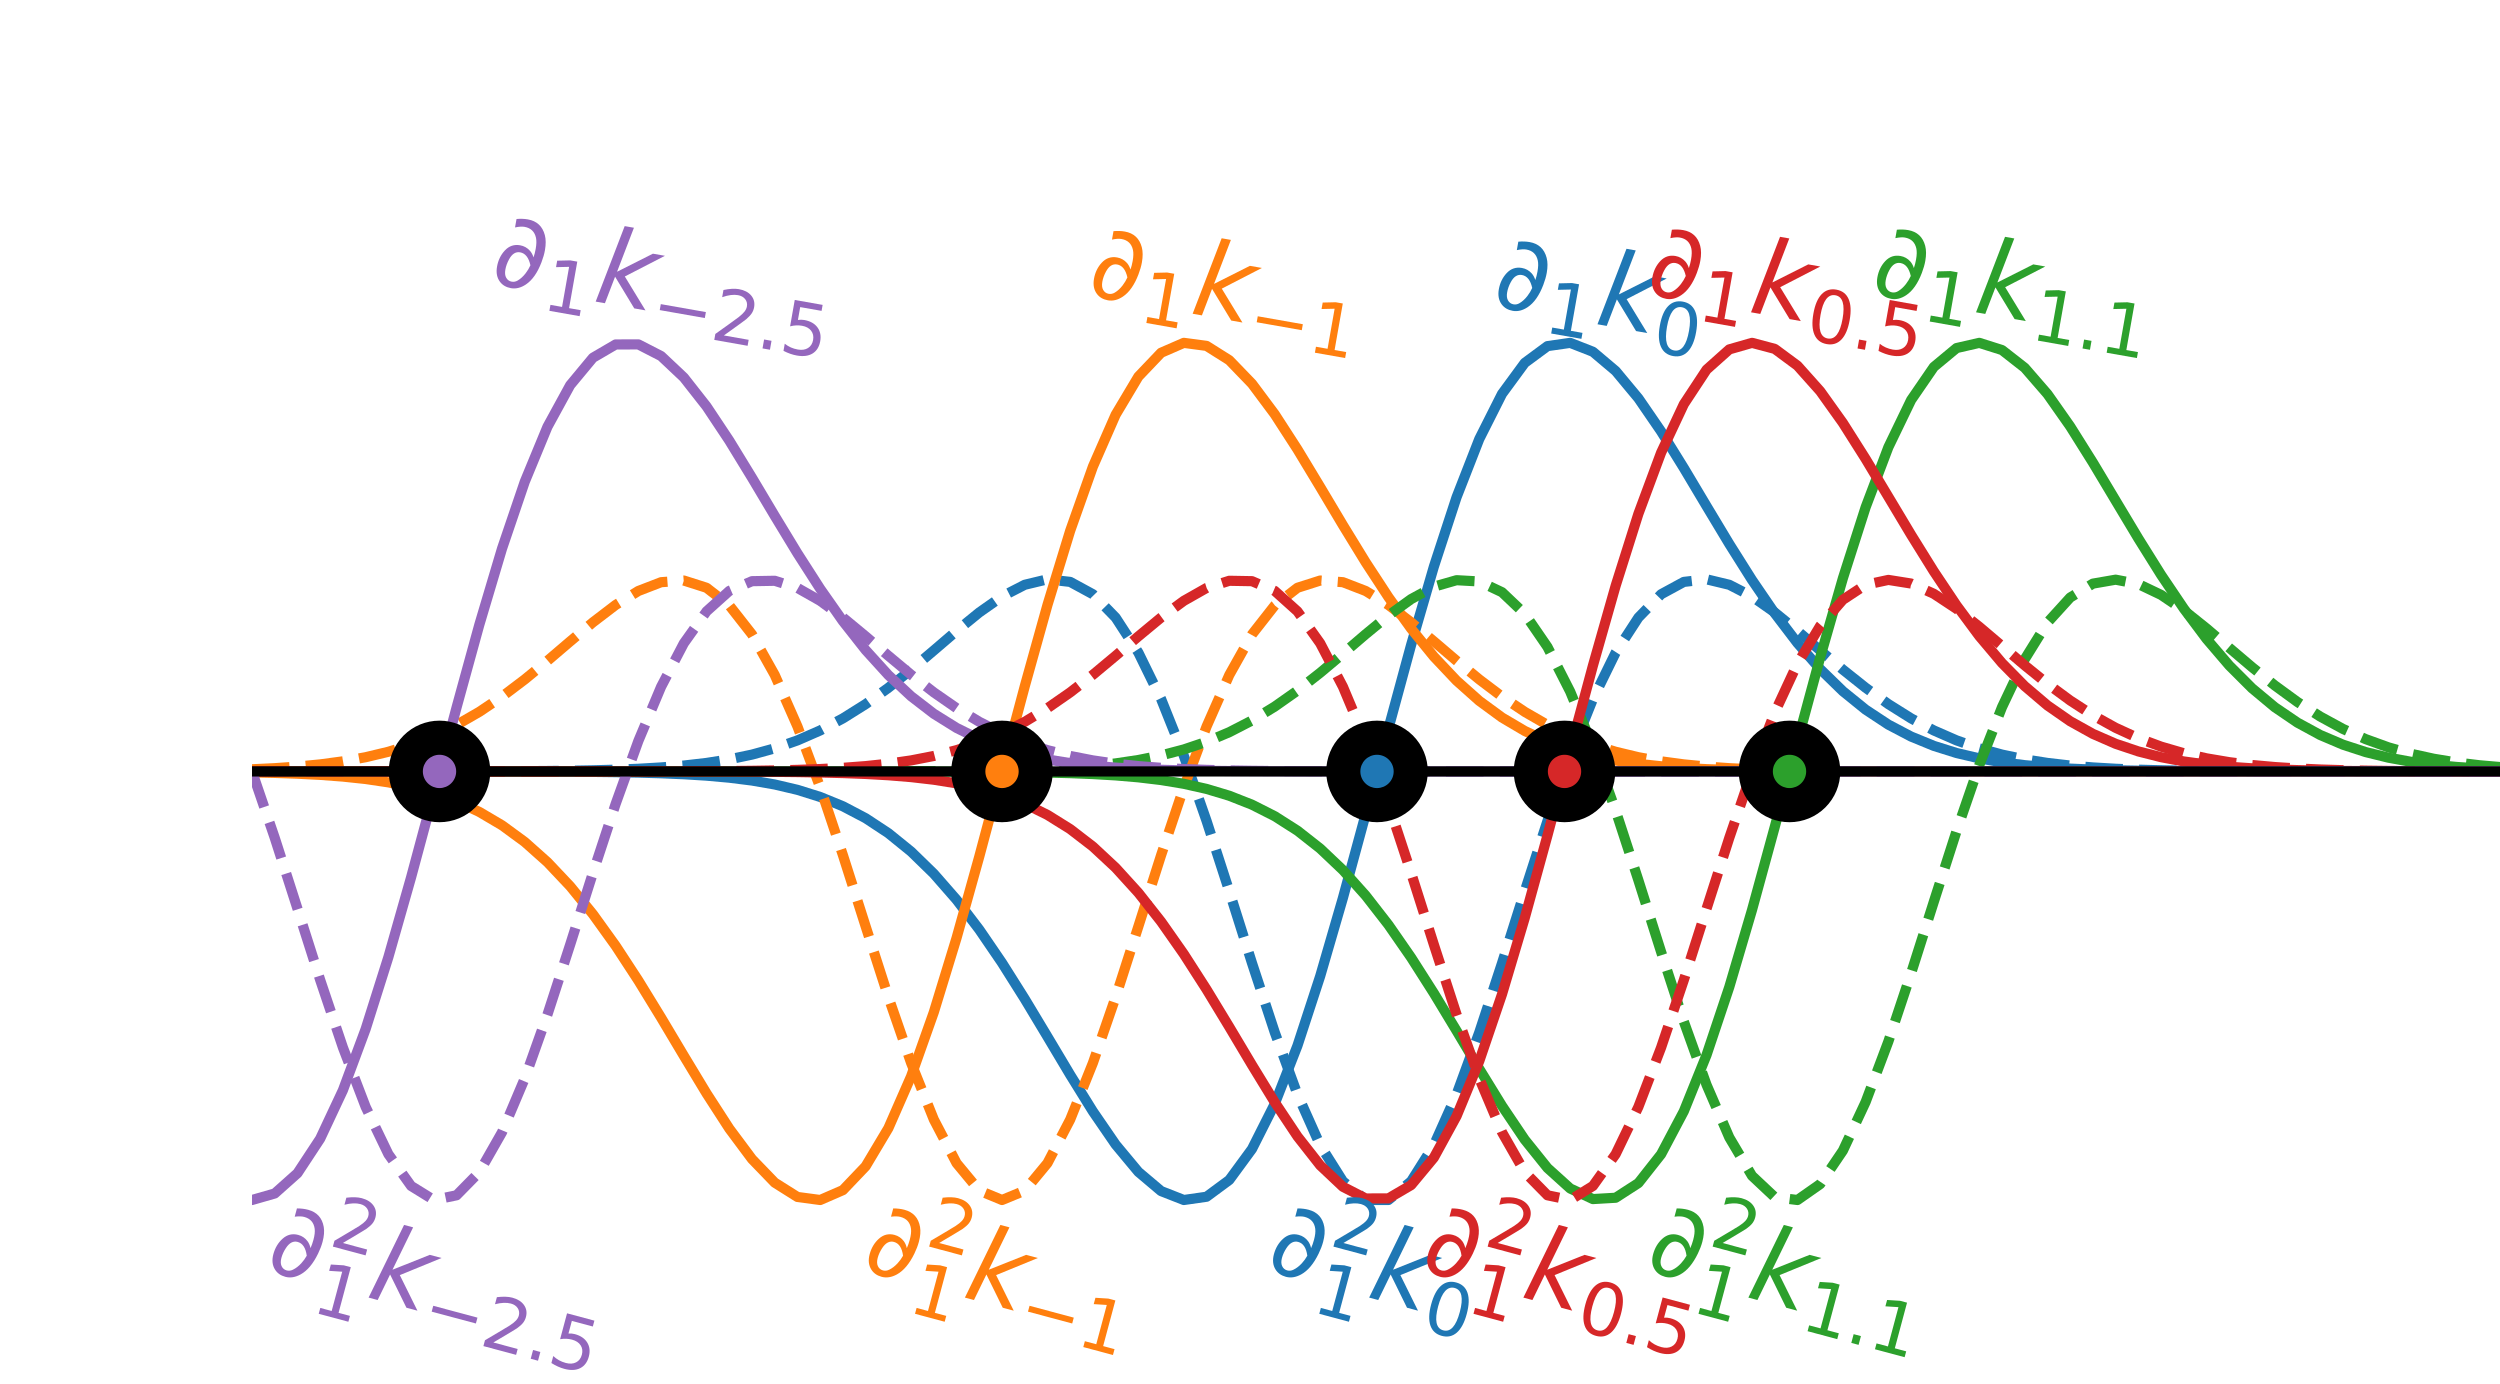 <?xml version="1.0" encoding="utf-8" standalone="no"?>
<!DOCTYPE svg PUBLIC "-//W3C//DTD SVG 1.1//EN"
  "http://www.w3.org/Graphics/SVG/1.1/DTD/svg11.dtd">
<!-- Created with matplotlib (http://matplotlib.org/) -->
<svg height="310pt" version="1.1" viewBox="0 0 560 310" width="560pt" xmlns="http://www.w3.org/2000/svg" xmlns:xlink="http://www.w3.org/1999/xlink">
 <defs>
  <style type="text/css">
*{stroke-linecap:butt;stroke-linejoin:round;}
  </style>
 </defs>
 <g id="figure_1">
  <g id="patch_1">
   <path d="M 0 310.944 
L 560.451 310.944 
L 560.451 0 
L 0 0 
z
" style="fill:none;"/>
  </g>
  <g id="axes_1">
   <g id="line2d_1">
    <path clip-path="url(#p24c11c6084)" d="M 56.451 172.8 
L 61.542 172.8 
L 66.633 172.8 
L 71.724 172.8 
L 76.815 172.8 
L 81.906 172.8 
L 86.997 172.801 
L 92.088 172.801 
L 97.179 172.803 
L 102.27 172.805 
L 107.361 172.808 
L 112.451 172.814 
L 117.542 172.823 
L 122.633 172.839 
L 127.724 172.865 
L 132.815 172.906 
L 137.906 172.969 
L 142.997 173.066 
L 148.088 173.213 
L 153.179 173.431 
L 158.27 173.748 
L 163.361 174.202 
L 168.451 174.841 
L 173.542 175.725 
L 178.633 176.924 
L 183.724 178.521 
L 188.815 180.608 
L 193.906 183.281 
L 198.997 186.637 
L 204.088 190.762 
L 209.179 195.721 
L 214.27 201.548 
L 219.361 208.227 
L 224.451 215.68 
L 229.542 223.756 
L 234.633 232.222 
L 239.724 240.758 
L 244.815 248.967 
L 249.906 256.384 
L 254.997 262.503 
L 260.088 266.804 
L 265.179 268.8 
L 270.27 268.071 
L 275.361 264.312 
L 280.451 257.369 
L 285.542 247.267 
L 290.633 234.225 
L 295.724 218.652 
L 300.815 201.132 
L 305.906 182.384 
L 310.997 163.216 
L 316.088 144.468 
L 321.179 126.948 
L 326.27 111.375 
L 331.361 98.333 
L 336.451 88.231 
L 341.542 81.288 
L 346.633 77.529 
L 351.724 76.8 
L 356.815 78.796 
L 361.906 83.097 
L 366.997 89.216 
L 372.088 96.633 
L 377.179 104.842 
L 382.27 113.378 
L 387.361 121.844 
L 392.451 129.92 
L 397.542 137.373 
L 402.633 144.052 
L 407.724 149.879 
L 412.815 154.838 
L 417.906 158.963 
L 422.997 162.319 
L 428.088 164.992 
L 433.179 167.079 
L 438.27 168.676 
L 443.361 169.875 
L 448.451 170.759 
L 453.542 171.398 
L 458.633 171.852 
L 463.724 172.169 
L 468.815 172.387 
L 473.906 172.534 
L 478.997 172.631 
L 484.088 172.694 
L 489.179 172.735 
L 494.27 172.761 
L 499.361 172.777 
L 504.451 172.786 
L 509.542 172.792 
L 514.633 172.795 
L 519.724 172.797 
L 524.815 172.799 
L 529.906 172.799 
L 534.997 172.8 
L 540.088 172.8 
L 545.179 172.8 
L 550.27 172.8 
L 555.361 172.8 
L 560.451 172.8 
" style="fill:none;stroke:#1f77b4;stroke-linecap:round;stroke-width:2.275;"/>
   </g>
   <g id="line2d_2">
    <path clip-path="url(#p24c11c6084)" d="M 56.451 172.8 
L 61.542 172.8 
L 66.633 172.8 
L 71.724 172.8 
L 76.815 172.799 
L 81.906 172.799 
L 86.997 172.798 
L 92.088 172.796 
L 97.179 172.792 
L 102.27 172.787 
L 107.361 172.778 
L 112.451 172.763 
L 117.542 172.738 
L 122.633 172.699 
L 127.724 172.639 
L 132.815 172.546 
L 137.906 172.407 
L 142.997 172.202 
L 148.088 171.905 
L 153.179 171.483 
L 158.27 170.896 
L 163.361 170.096 
L 168.451 169.027 
L 173.542 167.63 
L 178.633 165.846 
L 183.724 163.621 
L 188.815 160.919 
L 193.906 157.724 
L 198.997 154.063 
L 204.088 150.009 
L 209.179 145.697 
L 214.27 141.331 
L 219.361 137.186 
L 224.451 133.608 
L 229.542 130.991 
L 234.633 129.764 
L 239.724 130.345 
L 244.815 133.112 
L 249.906 138.343 
L 254.997 146.18 
L 260.088 156.584 
L 265.179 169.307 
L 270.27 183.883 
L 275.361 199.641 
L 280.451 215.742 
L 285.542 231.238 
L 290.633 245.145 
L 295.724 256.533 
L 300.815 264.61 
L 305.906 268.8 
L 310.997 268.8 
L 316.088 264.61 
L 321.179 256.533 
L 326.27 245.145 
L 331.361 231.238 
L 336.451 215.742 
L 341.542 199.641 
L 346.633 183.883 
L 351.724 169.307 
L 356.815 156.584 
L 361.906 146.18 
L 366.997 138.343 
L 372.088 133.112 
L 377.179 130.345 
L 382.27 129.764 
L 387.361 130.991 
L 392.451 133.608 
L 397.542 137.186 
L 402.633 141.331 
L 407.724 145.697 
L 412.815 150.009 
L 417.906 154.063 
L 422.997 157.724 
L 428.088 160.919 
L 433.179 163.621 
L 438.27 165.846 
L 443.361 167.63 
L 448.451 169.027 
L 453.542 170.096 
L 458.633 170.896 
L 463.724 171.483 
L 468.815 171.905 
L 473.906 172.202 
L 478.997 172.407 
L 484.088 172.546 
L 489.179 172.639 
L 494.27 172.699 
L 499.361 172.738 
L 504.451 172.763 
L 509.542 172.778 
L 514.633 172.787 
L 519.724 172.792 
L 524.815 172.796 
L 529.906 172.798 
L 534.997 172.799 
L 540.088 172.799 
L 545.179 172.8 
L 550.27 172.8 
L 555.361 172.8 
L 560.451 172.8 
" style="fill:none;stroke:#1f77b4;stroke-dasharray:8.418,3.64;stroke-dashoffset:0;stroke-width:2.275;"/>
   </g>
   <g id="line2d_3">
    <path clip-path="url(#p24c11c6084)" d="M 56.451 173.013 
L 61.542 173.132 
L 66.633 173.311 
L 71.724 173.575 
L 76.815 173.955 
L 81.906 174.495 
L 86.997 175.249 
L 92.088 176.28 
L 97.179 177.667 
L 102.27 179.497 
L 107.361 181.865 
L 112.451 184.868 
L 117.542 188.599 
L 122.633 193.135 
L 127.724 198.527 
L 132.815 204.785 
L 137.906 211.865 
L 142.997 219.654 
L 148.088 227.959 
L 153.179 236.505 
L 158.27 244.933 
L 163.361 252.807 
L 168.451 259.64 
L 173.542 264.914 
L 178.633 268.121 
L 183.724 268.8 
L 188.815 266.585 
L 193.906 261.243 
L 198.997 252.706 
L 204.088 241.094 
L 209.179 226.723 
L 214.27 210.094 
L 219.361 191.862 
L 224.451 172.8 
L 229.542 153.738 
L 234.633 135.506 
L 239.724 118.877 
L 244.815 104.506 
L 249.906 92.894 
L 254.997 84.357 
L 260.088 79.015 
L 265.179 76.8 
L 270.27 77.479 
L 275.361 80.686 
L 280.451 85.96 
L 285.542 92.793 
L 290.633 100.667 
L 295.724 109.095 
L 300.815 117.641 
L 305.906 125.946 
L 310.997 133.735 
L 316.088 140.815 
L 321.179 147.073 
L 326.27 152.465 
L 331.361 157.001 
L 336.451 160.732 
L 341.542 163.735 
L 346.633 166.103 
L 351.724 167.933 
L 356.815 169.32 
L 361.906 170.351 
L 366.997 171.105 
L 372.088 171.645 
L 377.179 172.025 
L 382.27 172.289 
L 387.361 172.468 
L 392.451 172.587 
L 397.542 172.666 
L 402.633 172.717 
L 407.724 172.749 
L 412.815 172.77 
L 417.906 172.782 
L 422.997 172.789 
L 428.088 172.794 
L 433.179 172.797 
L 438.27 172.798 
L 443.361 172.799 
L 448.451 172.799 
L 453.542 172.8 
L 458.633 172.8 
L 463.724 172.8 
L 468.815 172.8 
L 473.906 172.8 
L 478.997 172.8 
L 484.088 172.8 
L 489.179 172.8 
L 494.27 172.8 
L 499.361 172.8 
L 504.451 172.8 
L 509.542 172.8 
L 514.633 172.8 
L 519.724 172.8 
L 524.815 172.8 
L 529.906 172.8 
L 534.997 172.8 
L 540.088 172.8 
L 545.179 172.8 
L 550.27 172.8 
L 555.361 172.8 
L 560.451 172.8 
" style="fill:none;stroke:#ff7f0e;stroke-linecap:round;stroke-width:2.275;"/>
   </g>
   <g id="line2d_4">
    <path clip-path="url(#p24c11c6084)" d="M 56.451 172.317 
L 61.542 172.071 
L 66.633 171.718 
L 71.724 171.222 
L 76.815 170.539 
L 81.906 169.616 
L 86.997 168.397 
L 92.088 166.823 
L 97.179 164.835 
L 102.27 162.389 
L 107.361 159.456 
L 112.451 156.042 
L 117.542 152.192 
L 122.633 148.011 
L 127.724 143.666 
L 132.815 139.396 
L 137.906 135.509 
L 142.997 132.377 
L 148.088 130.412 
L 153.179 130.04 
L 158.27 131.663 
L 163.361 135.612 
L 168.451 142.104 
L 173.542 151.192 
L 178.633 162.736 
L 183.724 176.381 
L 188.815 191.559 
L 193.906 207.514 
L 198.997 223.348 
L 204.088 238.089 
L 209.179 250.776 
L 214.27 260.542 
L 219.361 266.697 
L 224.451 268.8 
L 229.542 266.697 
L 234.633 260.542 
L 239.724 250.776 
L 244.815 238.089 
L 249.906 223.348 
L 254.997 207.514 
L 260.088 191.559 
L 265.179 176.381 
L 270.27 162.736 
L 275.361 151.192 
L 280.451 142.104 
L 285.542 135.612 
L 290.633 131.663 
L 295.724 130.04 
L 300.815 130.412 
L 305.906 132.377 
L 310.997 135.509 
L 316.088 139.396 
L 321.179 143.666 
L 326.27 148.011 
L 331.361 152.192 
L 336.451 156.042 
L 341.542 159.456 
L 346.633 162.389 
L 351.724 164.835 
L 356.815 166.823 
L 361.906 168.397 
L 366.997 169.616 
L 372.088 170.539 
L 377.179 171.222 
L 382.27 171.718 
L 387.361 172.071 
L 392.451 172.317 
L 397.542 172.485 
L 402.633 172.598 
L 407.724 172.673 
L 412.815 172.721 
L 417.906 172.752 
L 422.997 172.771 
L 428.088 172.783 
L 433.179 172.79 
L 438.27 172.794 
L 443.361 172.797 
L 448.451 172.798 
L 453.542 172.799 
L 458.633 172.799 
L 463.724 172.8 
L 468.815 172.8 
L 473.906 172.8 
L 478.997 172.8 
L 484.088 172.8 
L 489.179 172.8 
L 494.27 172.8 
L 499.361 172.8 
L 504.451 172.8 
L 509.542 172.8 
L 514.633 172.8 
L 519.724 172.8 
L 524.815 172.8 
L 529.906 172.8 
L 534.997 172.8 
L 540.088 172.8 
L 545.179 172.8 
L 550.27 172.8 
L 555.361 172.8 
L 560.451 172.8 
" style="fill:none;stroke:#ff7f0e;stroke-dasharray:8.418,3.64;stroke-dashoffset:0;stroke-width:2.275;"/>
   </g>
   <g id="line2d_5">
    <path clip-path="url(#p24c11c6084)" d="M 56.451 172.8 
L 61.542 172.8 
L 66.633 172.8 
L 71.724 172.8 
L 76.815 172.8 
L 81.906 172.8 
L 86.997 172.8 
L 92.088 172.8 
L 97.179 172.8 
L 102.27 172.8 
L 107.361 172.8 
L 112.451 172.8 
L 117.542 172.8 
L 122.633 172.8 
L 127.724 172.8 
L 132.815 172.8 
L 137.906 172.8 
L 142.997 172.8 
L 148.088 172.8 
L 153.179 172.8 
L 158.27 172.8 
L 163.361 172.8 
L 168.451 172.8 
L 173.542 172.8 
L 178.633 172.801 
L 183.724 172.801 
L 188.815 172.802 
L 193.906 172.804 
L 198.997 172.807 
L 204.088 172.813 
L 209.179 172.822 
L 214.27 172.836 
L 219.361 172.86 
L 224.451 172.898 
L 229.542 172.958 
L 234.633 173.049 
L 239.724 173.187 
L 244.815 173.392 
L 249.906 173.692 
L 254.997 174.122 
L 260.088 174.73 
L 265.179 175.572 
L 270.27 176.718 
L 275.361 178.249 
L 280.451 180.254 
L 285.542 182.831 
L 290.633 186.076 
L 295.724 190.078 
L 300.815 194.906 
L 305.906 200.598 
L 310.997 207.147 
L 316.088 214.486 
L 321.179 222.475 
L 326.27 230.894 
L 331.361 239.437 
L 336.451 247.717 
L 341.542 255.279 
L 346.633 261.621 
L 351.724 266.224 
L 356.815 268.592 
L 361.906 268.295 
L 366.997 265.007 
L 372.088 258.549 
L 377.179 248.92 
L 382.27 236.306 
L 387.361 221.091 
L 392.451 203.833 
L 397.542 185.234 
L 402.633 166.09 
L 407.724 147.241 
L 412.815 129.501 
L 417.906 113.607 
L 422.997 100.165 
L 428.088 89.611 
L 433.179 82.194 
L 438.27 77.967 
L 443.361 76.8 
L 448.451 78.41 
L 453.542 82.393 
L 458.633 88.267 
L 463.724 95.517 
L 468.815 103.632 
L 473.906 112.14 
L 478.997 120.632 
L 484.088 128.777 
L 489.179 136.329 
L 494.27 143.126 
L 499.361 149.078 
L 504.451 154.163 
L 509.542 158.407 
L 514.633 161.87 
L 519.724 164.637 
L 524.815 166.804 
L 529.906 168.467 
L 534.997 169.719 
L 540.088 170.645 
L 545.179 171.316 
L 550.27 171.795 
L 555.361 172.129 
L 560.451 172.36 
" style="fill:none;stroke:#2ca02c;stroke-linecap:round;stroke-width:2.275;"/>
   </g>
   <g id="line2d_6">
    <path clip-path="url(#p24c11c6084)" d="M 56.451 172.8 
L 61.542 172.8 
L 66.633 172.8 
L 71.724 172.8 
L 76.815 172.8 
L 81.906 172.8 
L 86.997 172.8 
L 92.088 172.8 
L 97.179 172.8 
L 102.27 172.8 
L 107.361 172.8 
L 112.451 172.8 
L 117.542 172.8 
L 122.633 172.8 
L 127.724 172.8 
L 132.815 172.8 
L 137.906 172.8 
L 142.997 172.8 
L 148.088 172.8 
L 153.179 172.8 
L 158.27 172.8 
L 163.361 172.8 
L 168.451 172.799 
L 173.542 172.799 
L 178.633 172.798 
L 183.724 172.796 
L 188.815 172.793 
L 193.906 172.788 
L 198.997 172.779 
L 204.088 172.765 
L 209.179 172.743 
L 214.27 172.707 
L 219.361 172.65 
L 224.451 172.563 
L 229.542 172.433 
L 234.633 172.239 
L 239.724 171.959 
L 244.815 171.56 
L 249.906 171.002 
L 254.997 170.239 
L 260.088 169.217 
L 265.179 167.876 
L 270.27 166.159 
L 275.361 164.01 
L 280.451 161.388 
L 285.542 158.275 
L 290.633 154.691 
L 295.724 150.7 
L 300.815 146.427 
L 305.906 142.066 
L 310.997 137.88 
L 316.088 134.202 
L 321.179 131.423 
L 326.27 129.963 
L 331.361 130.247 
L 336.451 132.658 
L 341.542 137.493 
L 346.633 144.917 
L 351.724 154.918 
L 356.815 167.282 
L 361.906 181.578 
L 366.997 197.164 
L 372.088 213.228 
L 377.179 228.833 
L 382.27 243 
L 387.361 254.787 
L 392.451 263.379 
L 397.542 268.166 
L 402.633 268.8 
L 407.724 265.236 
L 412.815 257.733 
L 417.906 246.826 
L 422.997 233.279 
L 428.088 218.002 
L 433.179 201.974 
L 438.27 186.152 
L 443.361 171.393 
L 448.451 158.395 
L 453.542 147.652 
L 458.633 139.445 
L 463.724 133.844 
L 468.815 130.731 
L 473.906 129.847 
L 478.997 130.827 
L 484.088 133.255 
L 489.179 136.706 
L 494.27 140.777 
L 499.361 145.117 
L 504.451 149.44 
L 509.542 153.532 
L 514.633 157.248 
L 519.724 160.505 
L 524.815 163.274 
L 529.906 165.562 
L 534.997 167.403 
L 540.088 168.851 
L 545.179 169.962 
L 550.27 170.797 
L 555.361 171.411 
L 560.451 171.853 
" style="fill:none;stroke:#2ca02c;stroke-dasharray:8.418,3.64;stroke-dashoffset:0;stroke-width:2.275;"/>
   </g>
   <g id="line2d_7">
    <path clip-path="url(#p24c11c6084)" d="M 56.451 172.8 
L 61.542 172.8 
L 66.633 172.8 
L 71.724 172.8 
L 76.815 172.8 
L 81.906 172.8 
L 86.997 172.8 
L 92.088 172.8 
L 97.179 172.8 
L 102.27 172.8 
L 107.361 172.8 
L 112.451 172.8 
L 117.542 172.8 
L 122.633 172.8 
L 127.724 172.801 
L 132.815 172.801 
L 137.906 172.802 
L 142.997 172.804 
L 148.088 172.807 
L 153.179 172.812 
L 158.27 172.821 
L 163.361 172.835 
L 168.451 172.857 
L 173.542 172.894 
L 178.633 172.95 
L 183.724 173.038 
L 188.815 173.17 
L 193.906 173.368 
L 198.997 173.657 
L 204.088 174.072 
L 209.179 174.66 
L 214.27 175.475 
L 219.361 176.587 
L 224.451 178.075 
L 229.542 180.028 
L 234.633 182.543 
L 239.724 185.717 
L 244.815 189.639 
L 249.906 194.381 
L 254.997 199.986 
L 260.088 206.45 
L 265.179 213.714 
L 270.27 221.645 
L 275.361 230.033 
L 280.451 238.578 
L 285.542 246.903 
L 290.633 254.557 
L 295.724 261.043 
L 300.815 265.842 
L 305.906 268.455 
L 310.997 268.441 
L 316.088 265.463 
L 321.179 259.327 
L 326.27 250.01 
L 331.361 237.683 
L 336.451 222.708 
L 341.542 205.627 
L 346.633 187.13 
L 351.724 168.006 
L 356.815 149.092 
L 361.906 131.209 
L 366.997 115.104 
L 372.088 101.395 
L 377.179 90.54 
L 382.27 82.805 
L 387.361 78.262 
L 392.451 76.8 
L 397.542 78.149 
L 402.633 81.914 
L 407.724 87.621 
L 412.815 94.756 
L 417.906 102.805 
L 422.997 111.293 
L 428.088 119.801 
L 433.179 127.993 
L 438.27 135.612 
L 443.361 142.488 
L 448.451 148.526 
L 453.542 153.696 
L 458.633 158.021 
L 463.724 161.558 
L 468.815 164.39 
L 473.906 166.612 
L 478.997 168.321 
L 484.088 169.611 
L 489.179 170.565 
L 494.27 171.259 
L 499.361 171.754 
L 504.451 172.101 
L 509.542 172.341 
L 514.633 172.503 
L 519.724 172.611 
L 524.815 172.681 
L 529.906 172.727 
L 534.997 172.755 
L 540.088 172.773 
L 545.179 172.784 
L 550.27 172.791 
L 555.361 172.795 
L 560.451 172.797 
" style="fill:none;stroke:#d62728;stroke-linecap:round;stroke-width:2.275;"/>
   </g>
   <g id="line2d_8">
    <path clip-path="url(#p24c11c6084)" d="M 56.451 172.8 
L 61.542 172.8 
L 66.633 172.8 
L 71.724 172.8 
L 76.815 172.8 
L 81.906 172.8 
L 86.997 172.8 
L 92.088 172.8 
L 97.179 172.8 
L 102.27 172.8 
L 107.361 172.8 
L 112.451 172.8 
L 117.542 172.799 
L 122.633 172.799 
L 127.724 172.798 
L 132.815 172.796 
L 137.906 172.793 
L 142.997 172.789 
L 148.088 172.781 
L 153.179 172.767 
L 158.27 172.746 
L 163.361 172.711 
L 168.451 172.657 
L 173.542 172.574 
L 178.633 172.449 
L 183.724 172.263 
L 188.815 171.993 
L 193.906 171.607 
L 198.997 171.068 
L 204.088 170.329 
L 209.179 169.337 
L 214.27 168.033 
L 219.361 166.358 
L 224.451 164.257 
L 229.542 161.686 
L 234.633 158.627 
L 239.724 155.093 
L 244.815 151.143 
L 249.906 146.896 
L 254.997 142.539 
L 260.088 138.327 
L 265.179 134.587 
L 270.27 131.703 
L 275.361 130.094 
L 280.451 130.185 
L 285.542 132.365 
L 290.633 136.942 
L 295.724 144.095 
L 300.815 153.831 
L 305.906 165.959 
L 310.997 180.068 
L 316.088 195.54 
L 321.179 211.575 
L 326.27 227.249 
L 331.361 241.584 
L 336.451 253.633 
L 341.542 262.564 
L 346.633 267.745 
L 351.724 268.8 
L 356.815 265.654 
L 361.906 258.534 
L 366.997 247.95 
L 372.088 234.645 
L 377.179 219.518 
L 382.27 203.542 
L 387.361 187.68 
L 392.451 172.8 
L 397.542 159.617 
L 402.633 148.647 
L 407.724 140.191 
L 412.815 134.34 
L 417.906 130.993 
L 422.997 129.901 
L 428.088 130.712 
L 433.179 133.012 
L 438.27 136.375 
L 443.361 140.396 
L 448.451 144.717 
L 453.542 149.047 
L 458.633 153.164 
L 463.724 156.917 
L 468.815 160.218 
L 473.906 163.032 
L 478.997 165.363 
L 484.088 167.245 
L 489.179 168.727 
L 494.27 169.868 
L 499.361 170.727 
L 504.451 171.36 
L 509.542 171.817 
L 514.633 172.14 
L 519.724 172.365 
L 524.815 172.518 
L 529.906 172.62 
L 534.997 172.687 
L 540.088 172.73 
L 545.179 172.758 
L 550.27 172.775 
L 555.361 172.785 
L 560.451 172.791 
" style="fill:none;stroke:#d62728;stroke-dasharray:8.418,3.64;stroke-dashoffset:0;stroke-width:2.275;"/>
   </g>
   <g id="line2d_9">
    <path clip-path="url(#p24c11c6084)" d="M 56.451 268.8 
L 61.542 267.338 
L 66.633 262.795 
L 71.724 255.06 
L 76.815 244.205 
L 81.906 230.496 
L 86.997 214.391 
L 92.088 196.508 
L 97.179 177.594 
L 102.27 158.47 
L 107.361 139.973 
L 112.451 122.892 
L 117.542 107.917 
L 122.633 95.59 
L 127.724 86.273 
L 132.815 80.137 
L 137.906 77.159 
L 142.997 77.145 
L 148.088 79.758 
L 153.179 84.557 
L 158.27 91.043 
L 163.361 98.697 
L 168.451 107.022 
L 173.542 115.567 
L 178.633 123.955 
L 183.724 131.886 
L 188.815 139.15 
L 193.906 145.614 
L 198.997 151.219 
L 204.088 155.961 
L 209.179 159.883 
L 214.27 163.057 
L 219.361 165.572 
L 224.451 167.525 
L 229.542 169.013 
L 234.633 170.125 
L 239.724 170.94 
L 244.815 171.528 
L 249.906 171.943 
L 254.997 172.232 
L 260.088 172.43 
L 265.179 172.562 
L 270.27 172.65 
L 275.361 172.706 
L 280.451 172.743 
L 285.542 172.765 
L 290.633 172.779 
L 295.724 172.788 
L 300.815 172.793 
L 305.906 172.796 
L 310.997 172.798 
L 316.088 172.799 
L 321.179 172.799 
L 326.27 172.8 
L 331.361 172.8 
L 336.451 172.8 
L 341.542 172.8 
L 346.633 172.8 
L 351.724 172.8 
L 356.815 172.8 
L 361.906 172.8 
L 366.997 172.8 
L 372.088 172.8 
L 377.179 172.8 
L 382.27 172.8 
L 387.361 172.8 
L 392.451 172.8 
L 397.542 172.8 
L 402.633 172.8 
L 407.724 172.8 
L 412.815 172.8 
L 417.906 172.8 
L 422.997 172.8 
L 428.088 172.8 
L 433.179 172.8 
L 438.27 172.8 
L 443.361 172.8 
L 448.451 172.8 
L 453.542 172.8 
L 458.633 172.8 
L 463.724 172.8 
L 468.815 172.8 
L 473.906 172.8 
L 478.997 172.8 
L 484.088 172.8 
L 489.179 172.8 
L 494.27 172.8 
L 499.361 172.8 
L 504.451 172.8 
L 509.542 172.8 
L 514.633 172.8 
L 519.724 172.8 
L 524.815 172.8 
L 529.906 172.8 
L 534.997 172.8 
L 540.088 172.8 
L 545.179 172.8 
L 550.27 172.8 
L 555.361 172.8 
L 560.451 172.8 
" style="fill:none;stroke:#9467bd;stroke-linecap:round;stroke-width:2.275;"/>
   </g>
   <g id="line2d_10">
    <path clip-path="url(#p24c11c6084)" d="M 56.451 172.8 
L 61.542 187.68 
L 66.633 203.542 
L 71.724 219.518 
L 76.815 234.645 
L 81.906 247.95 
L 86.997 258.534 
L 92.088 265.654 
L 97.179 268.8 
L 102.27 267.745 
L 107.361 262.564 
L 112.451 253.633 
L 117.542 241.584 
L 122.633 227.249 
L 127.724 211.575 
L 132.815 195.54 
L 137.906 180.068 
L 142.997 165.959 
L 148.088 153.831 
L 153.179 144.095 
L 158.27 136.942 
L 163.361 132.365 
L 168.451 130.185 
L 173.542 130.094 
L 178.633 131.703 
L 183.724 134.587 
L 188.815 138.327 
L 193.906 142.539 
L 198.997 146.896 
L 204.088 151.143 
L 209.179 155.093 
L 214.27 158.627 
L 219.361 161.686 
L 224.451 164.257 
L 229.542 166.358 
L 234.633 168.033 
L 239.724 169.337 
L 244.815 170.329 
L 249.906 171.068 
L 254.997 171.607 
L 260.088 171.993 
L 265.179 172.263 
L 270.27 172.449 
L 275.361 172.574 
L 280.451 172.657 
L 285.542 172.711 
L 290.633 172.746 
L 295.724 172.767 
L 300.815 172.781 
L 305.906 172.789 
L 310.997 172.793 
L 316.088 172.796 
L 321.179 172.798 
L 326.27 172.799 
L 331.361 172.799 
L 336.451 172.8 
L 341.542 172.8 
L 346.633 172.8 
L 351.724 172.8 
L 356.815 172.8 
L 361.906 172.8 
L 366.997 172.8 
L 372.088 172.8 
L 377.179 172.8 
L 382.27 172.8 
L 387.361 172.8 
L 392.451 172.8 
L 397.542 172.8 
L 402.633 172.8 
L 407.724 172.8 
L 412.815 172.8 
L 417.906 172.8 
L 422.997 172.8 
L 428.088 172.8 
L 433.179 172.8 
L 438.27 172.8 
L 443.361 172.8 
L 448.451 172.8 
L 453.542 172.8 
L 458.633 172.8 
L 463.724 172.8 
L 468.815 172.8 
L 473.906 172.8 
L 478.997 172.8 
L 484.088 172.8 
L 489.179 172.8 
L 494.27 172.8 
L 499.361 172.8 
L 504.451 172.8 
L 509.542 172.8 
L 514.633 172.8 
L 519.724 172.8 
L 524.815 172.8 
L 529.906 172.8 
L 534.997 172.8 
L 540.088 172.8 
L 545.179 172.8 
L 550.27 172.8 
L 555.361 172.8 
L 560.451 172.8 
" style="fill:none;stroke:#9467bd;stroke-dasharray:8.418,3.64;stroke-dashoffset:0;stroke-width:2.275;"/>
   </g>
   <g id="text_1">
    <!-- $\partial_1 k_{ 0 }$ -->
    <defs>
     <path d="M 21.344 -1.422 
Q 14.453 -1.422 9.969 2.734 
Q 4.641 7.672 4.641 16.609 
Q 4.641 25.875 9.328 33.109 
Q 14.156 40.531 22.859 40.531 
Q 28.562 40.531 33.062 36.969 
Q 35.688 34.859 37.5 31.344 
Q 38.141 35.297 38.141 39.797 
Q 38.141 46.391 36.578 50.203 
Q 33.109 58.641 23.922 58.641 
Q 20.453 58.641 15.094 56.5 
L 15.094 64.703 
Q 20.75 66.219 25.828 66.219 
Q 38.922 66.219 44.484 54.203 
Q 47.078 48.531 47.078 40.094 
Q 47.078 34.578 45.844 28.172 
Q 42.781 12.156 34.812 4.547 
Q 28.562 -1.422 21.344 -1.422 
z
M 12.984 15.141 
Q 12.984 10.25 15.141 7.625 
Q 17.438 4.828 20.953 4.828 
Q 24.078 4.828 26.562 7.031 
Q 30.078 10.062 32.672 14.984 
Q 34.812 19.047 35.891 23.391 
Q 31.547 33.891 24.031 33.891 
Q 17.578 33.891 14.75 25.391 
Q 12.984 20.125 12.984 15.141 
z
" id="DejaVuSans-2202"/>
     <path d="M 12.406 8.297 
L 28.516 8.297 
L 28.516 63.922 
L 10.984 60.406 
L 10.984 69.391 
L 28.422 72.906 
L 38.281 72.906 
L 38.281 8.297 
L 54.391 8.297 
L 54.391 0 
L 12.406 0 
z
" id="DejaVuSans-31"/>
     <path d="M 18.312 75.984 
L 27.297 75.984 
L 18.703 31.688 
L 49.516 54.688 
L 61.188 54.688 
L 26.812 28.516 
L 51.906 0 
L 41.016 0 
L 17.672 26.703 
L 12.5 0 
L 3.516 0 
z
" id="DejaVuSans-Oblique-6b"/>
     <path d="M 31.781 66.406 
Q 24.172 66.406 20.328 58.906 
Q 16.5 51.422 16.5 36.375 
Q 16.5 21.391 20.328 13.891 
Q 24.172 6.391 31.781 6.391 
Q 39.453 6.391 43.281 13.891 
Q 47.125 21.391 47.125 36.375 
Q 47.125 51.422 43.281 58.906 
Q 39.453 66.406 31.781 66.406 
z
M 31.781 74.219 
Q 44.047 74.219 50.516 64.516 
Q 56.984 54.828 56.984 36.375 
Q 56.984 17.969 50.516 8.266 
Q 44.047 -1.422 31.781 -1.422 
Q 19.531 -1.422 13.062 8.266 
Q 6.594 17.969 6.594 36.375 
Q 6.594 54.828 13.062 64.516 
Q 19.531 74.219 31.781 74.219 
z
" id="DejaVuSans-30"/>
    </defs>
    <g style="fill:#1f77b4;" transform="translate(333.994 68.437)rotate(-350)scale(0.234 -0.234)">
     <use transform="translate(0 0.016)" xlink:href="#DejaVuSans-2202"/>
     <use transform="translate(52.666 -16.391)scale(0.7)" xlink:href="#DejaVuSans-31"/>
     <use transform="translate(99.937 0.016)" xlink:href="#DejaVuSans-Oblique-6b"/>
     <use transform="translate(157.847 -16.391)scale(0.7)" xlink:href="#DejaVuSans-30"/>
    </g>
   </g>
   <g id="text_2">
    <!-- $\partial_1^2 k_{ 0 }$ -->
    <defs>
     <path d="M 19.188 8.297 
L 53.609 8.297 
L 53.609 0 
L 7.328 0 
L 7.328 8.297 
Q 12.938 14.109 22.625 23.891 
Q 32.328 33.688 34.812 36.531 
Q 39.547 41.844 41.422 45.531 
Q 43.312 49.219 43.312 52.781 
Q 43.312 58.594 39.234 62.25 
Q 35.156 65.922 28.609 65.922 
Q 23.969 65.922 18.812 64.312 
Q 13.672 62.703 7.812 59.422 
L 7.812 69.391 
Q 13.766 71.781 18.938 73 
Q 24.125 74.219 28.422 74.219 
Q 39.75 74.219 46.484 68.547 
Q 53.219 62.891 53.219 53.422 
Q 53.219 48.922 51.531 44.891 
Q 49.859 40.875 45.406 35.406 
Q 44.188 33.984 37.641 27.219 
Q 31.109 20.453 19.188 8.297 
z
" id="DejaVuSans-32"/>
    </defs>
    <g style="fill:#1f77b4;" transform="translate(283.263 284.568)rotate(-345)scale(0.234 -0.234)">
     <use transform="translate(0 0.766)" xlink:href="#DejaVuSans-2202"/>
     <use transform="translate(52.666 39.047)scale(0.7)" xlink:href="#DejaVuSans-32"/>
     <use transform="translate(52.666 -26.578)scale(0.7)" xlink:href="#DejaVuSans-31"/>
     <use transform="translate(99.937 0.766)" xlink:href="#DejaVuSans-Oblique-6b"/>
     <use transform="translate(157.847 -15.641)scale(0.7)" xlink:href="#DejaVuSans-30"/>
    </g>
   </g>
   <g id="text_3">
    <!-- $\partial_1 k_{ -1 }$ -->
    <defs>
     <path d="M 10.594 35.5 
L 73.188 35.5 
L 73.188 27.203 
L 10.594 27.203 
z
" id="DejaVuSans-2212"/>
    </defs>
    <g style="fill:#ff7f0e;" transform="translate(243.312 66.08)rotate(-350)scale(0.234 -0.234)">
     <use transform="translate(0 0.016)" xlink:href="#DejaVuSans-2202"/>
     <use transform="translate(52.666 -16.391)scale(0.7)" xlink:href="#DejaVuSans-31"/>
     <use transform="translate(99.937 0.016)" xlink:href="#DejaVuSans-Oblique-6b"/>
     <use transform="translate(157.847 -16.391)scale(0.7)" xlink:href="#DejaVuSans-2212"/>
     <use transform="translate(216.499 -16.391)scale(0.7)" xlink:href="#DejaVuSans-31"/>
    </g>
   </g>
   <g id="text_4">
    <!-- $\partial_1^2 k_{ -1 }$ -->
    <g style="fill:#ff7f0e;" transform="translate(192.708 284.568)rotate(-345)scale(0.234 -0.234)">
     <use transform="translate(0 0.766)" xlink:href="#DejaVuSans-2202"/>
     <use transform="translate(52.666 39.047)scale(0.7)" xlink:href="#DejaVuSans-32"/>
     <use transform="translate(52.666 -26.578)scale(0.7)" xlink:href="#DejaVuSans-31"/>
     <use transform="translate(99.937 0.766)" xlink:href="#DejaVuSans-Oblique-6b"/>
     <use transform="translate(157.847 -15.641)scale(0.7)" xlink:href="#DejaVuSans-2212"/>
     <use transform="translate(216.499 -15.641)scale(0.7)" xlink:href="#DejaVuSans-31"/>
    </g>
   </g>
   <g id="text_5">
    <!-- $\partial_1 k_{ 1.1 }$ -->
    <defs>
     <path d="M 10.688 12.406 
L 21 12.406 
L 21 0 
L 10.688 0 
z
" id="DejaVuSans-2e"/>
    </defs>
    <g style="fill:#2ca02c;" transform="translate(418.79 65.755)rotate(-350)scale(0.234 -0.234)">
     <use transform="translate(0 0.016)" xlink:href="#DejaVuSans-2202"/>
     <use transform="translate(52.666 -16.391)scale(0.7)" xlink:href="#DejaVuSans-31"/>
     <use transform="translate(99.937 0.016)" xlink:href="#DejaVuSans-Oblique-6b"/>
     <use transform="translate(157.847 -16.391)scale(0.7)" xlink:href="#DejaVuSans-31"/>
     <use transform="translate(202.383 -16.391)scale(0.7)" xlink:href="#DejaVuSans-2e"/>
     <use transform="translate(224.634 -16.391)scale(0.7)" xlink:href="#DejaVuSans-31"/>
    </g>
   </g>
   <g id="text_6">
    <!-- $\partial_1^2 k_{ 1.1 }$ -->
    <g style="fill:#2ca02c;" transform="translate(368.204 284.568)rotate(-345)scale(0.234 -0.234)">
     <use transform="translate(0 0.766)" xlink:href="#DejaVuSans-2202"/>
     <use transform="translate(52.666 39.047)scale(0.7)" xlink:href="#DejaVuSans-32"/>
     <use transform="translate(52.666 -26.578)scale(0.7)" xlink:href="#DejaVuSans-31"/>
     <use transform="translate(99.937 0.766)" xlink:href="#DejaVuSans-Oblique-6b"/>
     <use transform="translate(157.847 -15.641)scale(0.7)" xlink:href="#DejaVuSans-31"/>
     <use transform="translate(202.383 -15.641)scale(0.7)" xlink:href="#DejaVuSans-2e"/>
     <use transform="translate(224.634 -15.641)scale(0.7)" xlink:href="#DejaVuSans-31"/>
    </g>
   </g>
   <g id="text_7">
    <!-- $\partial_1 k_{ 0.5 }$ -->
    <defs>
     <path d="M 10.797 72.906 
L 49.516 72.906 
L 49.516 64.594 
L 19.828 64.594 
L 19.828 46.734 
Q 21.969 47.469 24.109 47.828 
Q 26.266 48.188 28.422 48.188 
Q 40.625 48.188 47.75 41.5 
Q 54.891 34.812 54.891 23.391 
Q 54.891 11.625 47.562 5.094 
Q 40.234 -1.422 26.906 -1.422 
Q 22.312 -1.422 17.547 -0.641 
Q 12.797 0.141 7.719 1.703 
L 7.719 11.625 
Q 12.109 9.234 16.797 8.062 
Q 21.484 6.891 26.703 6.891 
Q 35.156 6.891 40.078 11.328 
Q 45.016 15.766 45.016 23.391 
Q 45.016 31 40.078 35.438 
Q 35.156 39.891 26.703 39.891 
Q 22.75 39.891 18.812 39.016 
Q 14.891 38.141 10.797 36.281 
z
" id="DejaVuSans-35"/>
    </defs>
    <g style="fill:#d62728;" transform="translate(368.39 65.755)rotate(-350)scale(0.234 -0.234)">
     <use transform="translate(0 0.016)" xlink:href="#DejaVuSans-2202"/>
     <use transform="translate(52.666 -16.391)scale(0.7)" xlink:href="#DejaVuSans-31"/>
     <use transform="translate(99.937 0.016)" xlink:href="#DejaVuSans-Oblique-6b"/>
     <use transform="translate(157.847 -16.391)scale(0.7)" xlink:href="#DejaVuSans-30"/>
     <use transform="translate(202.383 -16.391)scale(0.7)" xlink:href="#DejaVuSans-2e"/>
     <use transform="translate(224.634 -16.391)scale(0.7)" xlink:href="#DejaVuSans-35"/>
    </g>
   </g>
   <g id="text_8">
    <!-- $\partial_1^2 k_{ 0.5 }$ -->
    <g style="fill:#d62728;" transform="translate(317.804 284.568)rotate(-345)scale(0.234 -0.234)">
     <use transform="translate(0 0.766)" xlink:href="#DejaVuSans-2202"/>
     <use transform="translate(52.666 39.047)scale(0.7)" xlink:href="#DejaVuSans-32"/>
     <use transform="translate(52.666 -26.578)scale(0.7)" xlink:href="#DejaVuSans-31"/>
     <use transform="translate(99.937 0.766)" xlink:href="#DejaVuSans-Oblique-6b"/>
     <use transform="translate(157.847 -15.641)scale(0.7)" xlink:href="#DejaVuSans-30"/>
     <use transform="translate(202.383 -15.641)scale(0.7)" xlink:href="#DejaVuSans-2e"/>
     <use transform="translate(224.634 -15.641)scale(0.7)" xlink:href="#DejaVuSans-35"/>
    </g>
   </g>
   <g id="text_9">
    <!-- $\partial_1 k_{ -2.5 }$ -->
    <g style="fill:#9467bd;" transform="translate(109.592 63.358)rotate(-350)scale(0.234 -0.234)">
     <use transform="translate(0 0.016)" xlink:href="#DejaVuSans-2202"/>
     <use transform="translate(52.666 -16.391)scale(0.7)" xlink:href="#DejaVuSans-31"/>
     <use transform="translate(99.937 0.016)" xlink:href="#DejaVuSans-Oblique-6b"/>
     <use transform="translate(157.847 -16.391)scale(0.7)" xlink:href="#DejaVuSans-2212"/>
     <use transform="translate(216.499 -16.391)scale(0.7)" xlink:href="#DejaVuSans-32"/>
     <use transform="translate(261.035 -16.391)scale(0.7)" xlink:href="#DejaVuSans-2e"/>
     <use transform="translate(283.286 -16.391)scale(0.7)" xlink:href="#DejaVuSans-35"/>
    </g>
   </g>
   <g id="text_10">
    <!-- $\partial_1^2 k_{ -2.5 }$ -->
    <g style="fill:#9467bd;" transform="translate(59.136 284.568)rotate(-345)scale(0.234 -0.234)">
     <use transform="translate(0 0.766)" xlink:href="#DejaVuSans-2202"/>
     <use transform="translate(52.666 39.047)scale(0.7)" xlink:href="#DejaVuSans-32"/>
     <use transform="translate(52.666 -26.578)scale(0.7)" xlink:href="#DejaVuSans-31"/>
     <use transform="translate(99.937 0.766)" xlink:href="#DejaVuSans-Oblique-6b"/>
     <use transform="translate(157.847 -15.641)scale(0.7)" xlink:href="#DejaVuSans-2212"/>
     <use transform="translate(216.499 -15.641)scale(0.7)" xlink:href="#DejaVuSans-32"/>
     <use transform="translate(261.035 -15.641)scale(0.7)" xlink:href="#DejaVuSans-2e"/>
     <use transform="translate(283.286 -15.641)scale(0.7)" xlink:href="#DejaVuSans-35"/>
    </g>
   </g>
   <g id="line2d_11">
    <path clip-path="url(#p24c11c6084)" d="M 56.451 172.8 
L 560.451 172.8 
" style="fill:none;stroke:#000000;stroke-linecap:round;stroke-width:2.275;"/>
   </g>
   <g id="PathCollection_1">
    <defs>
     <path d="M 0 11.18 
C 2.965 11.18 5.809 10.002 7.906 7.906 
C 10.002 5.809 11.18 2.965 11.18 0 
C 11.18 -2.965 10.002 -5.809 7.906 -7.906 
C 5.809 -10.002 2.965 -11.18 0 -11.18 
C -2.965 -11.18 -5.809 -10.002 -7.906 -7.906 
C -10.002 -5.809 -11.18 -2.965 -11.18 0 
C -11.18 2.965 -10.002 5.809 -7.906 7.906 
C -5.809 10.002 -2.965 11.18 0 11.18 
z
" id="meca25d8100" style="stroke:#000000;stroke-width:0.39;"/>
    </defs>
    <g clip-path="url(#p24c11c6084)">
     <use style="stroke:#000000;stroke-width:0.39;" x="308.451" xlink:href="#meca25d8100" y="172.8"/>
     <use style="stroke:#000000;stroke-width:0.39;" x="224.451" xlink:href="#meca25d8100" y="172.8"/>
     <use style="stroke:#000000;stroke-width:0.39;" x="400.851" xlink:href="#meca25d8100" y="172.8"/>
     <use style="stroke:#000000;stroke-width:0.39;" x="350.451" xlink:href="#meca25d8100" y="172.8"/>
     <use style="stroke:#000000;stroke-width:0.39;" x="98.451" xlink:href="#meca25d8100" y="172.8"/>
    </g>
   </g>
   <g id="PathCollection_2">
    <defs>
     <path d="M 0 3.536 
C 0.938 3.536 1.837 3.163 2.5 2.5 
C 3.163 1.837 3.536 0.938 3.536 0 
C 3.536 -0.938 3.163 -1.837 2.5 -2.5 
C 1.837 -3.163 0.938 -3.536 0 -3.536 
C -0.938 -3.536 -1.837 -3.163 -2.5 -2.5 
C -3.163 -1.837 -3.536 -0.938 -3.536 0 
C -3.536 0.938 -3.163 1.837 -2.5 2.5 
C -1.837 3.163 -0.938 3.536 0 3.536 
z
" id="meacb77bd9c" style="stroke:#1f77b4;stroke-width:0.39;"/>
    </defs>
    <g clip-path="url(#p24c11c6084)">
     <use style="fill:#1f77b4;stroke:#1f77b4;stroke-width:0.39;" x="308.451" xlink:href="#meacb77bd9c" y="172.8"/>
    </g>
   </g>
   <g id="PathCollection_3">
    <defs>
     <path d="M 0 3.536 
C 0.938 3.536 1.837 3.163 2.5 2.5 
C 3.163 1.837 3.536 0.938 3.536 0 
C 3.536 -0.938 3.163 -1.837 2.5 -2.5 
C 1.837 -3.163 0.938 -3.536 0 -3.536 
C -0.938 -3.536 -1.837 -3.163 -2.5 -2.5 
C -3.163 -1.837 -3.536 -0.938 -3.536 0 
C -3.536 0.938 -3.163 1.837 -2.5 2.5 
C -1.837 3.163 -0.938 3.536 0 3.536 
z
" id="mb590aeec40" style="stroke:#ff7f0e;stroke-width:0.39;"/>
    </defs>
    <g clip-path="url(#p24c11c6084)">
     <use style="fill:#ff7f0e;stroke:#ff7f0e;stroke-width:0.39;" x="224.451" xlink:href="#mb590aeec40" y="172.8"/>
    </g>
   </g>
   <g id="PathCollection_4">
    <defs>
     <path d="M 0 3.536 
C 0.938 3.536 1.837 3.163 2.5 2.5 
C 3.163 1.837 3.536 0.938 3.536 0 
C 3.536 -0.938 3.163 -1.837 2.5 -2.5 
C 1.837 -3.163 0.938 -3.536 0 -3.536 
C -0.938 -3.536 -1.837 -3.163 -2.5 -2.5 
C -3.163 -1.837 -3.536 -0.938 -3.536 0 
C -3.536 0.938 -3.163 1.837 -2.5 2.5 
C -1.837 3.163 -0.938 3.536 0 3.536 
z
" id="m3e2d9f9952" style="stroke:#2ca02c;stroke-width:0.39;"/>
    </defs>
    <g clip-path="url(#p24c11c6084)">
     <use style="fill:#2ca02c;stroke:#2ca02c;stroke-width:0.39;" x="400.851" xlink:href="#m3e2d9f9952" y="172.8"/>
    </g>
   </g>
   <g id="PathCollection_5">
    <defs>
     <path d="M 0 3.536 
C 0.938 3.536 1.837 3.163 2.5 2.5 
C 3.163 1.837 3.536 0.938 3.536 0 
C 3.536 -0.938 3.163 -1.837 2.5 -2.5 
C 1.837 -3.163 0.938 -3.536 0 -3.536 
C -0.938 -3.536 -1.837 -3.163 -2.5 -2.5 
C -3.163 -1.837 -3.536 -0.938 -3.536 0 
C -3.536 0.938 -3.163 1.837 -2.5 2.5 
C -1.837 3.163 -0.938 3.536 0 3.536 
z
" id="m3275a0a99f" style="stroke:#d62728;stroke-width:0.39;"/>
    </defs>
    <g clip-path="url(#p24c11c6084)">
     <use style="fill:#d62728;stroke:#d62728;stroke-width:0.39;" x="350.451" xlink:href="#m3275a0a99f" y="172.8"/>
    </g>
   </g>
   <g id="PathCollection_6">
    <defs>
     <path d="M 0 3.536 
C 0.938 3.536 1.837 3.163 2.5 2.5 
C 3.163 1.837 3.536 0.938 3.536 0 
C 3.536 -0.938 3.163 -1.837 2.5 -2.5 
C 1.837 -3.163 0.938 -3.536 0 -3.536 
C -0.938 -3.536 -1.837 -3.163 -2.5 -2.5 
C -3.163 -1.837 -3.536 -0.938 -3.536 0 
C -3.536 0.938 -3.163 1.837 -2.5 2.5 
C -1.837 3.163 -0.938 3.536 0 3.536 
z
" id="m19c47b91c6" style="stroke:#9467bd;stroke-width:0.39;"/>
    </defs>
    <g clip-path="url(#p24c11c6084)">
     <use style="fill:#9467bd;stroke:#9467bd;stroke-width:0.39;" x="98.451" xlink:href="#m19c47b91c6" y="172.8"/>
    </g>
   </g>
  </g>
 </g>
 <defs>
  <clipPath id="p24c11c6084">
   <rect height="288" width="504" x="56.451" y="0"/>
  </clipPath>
 </defs>
</svg>

